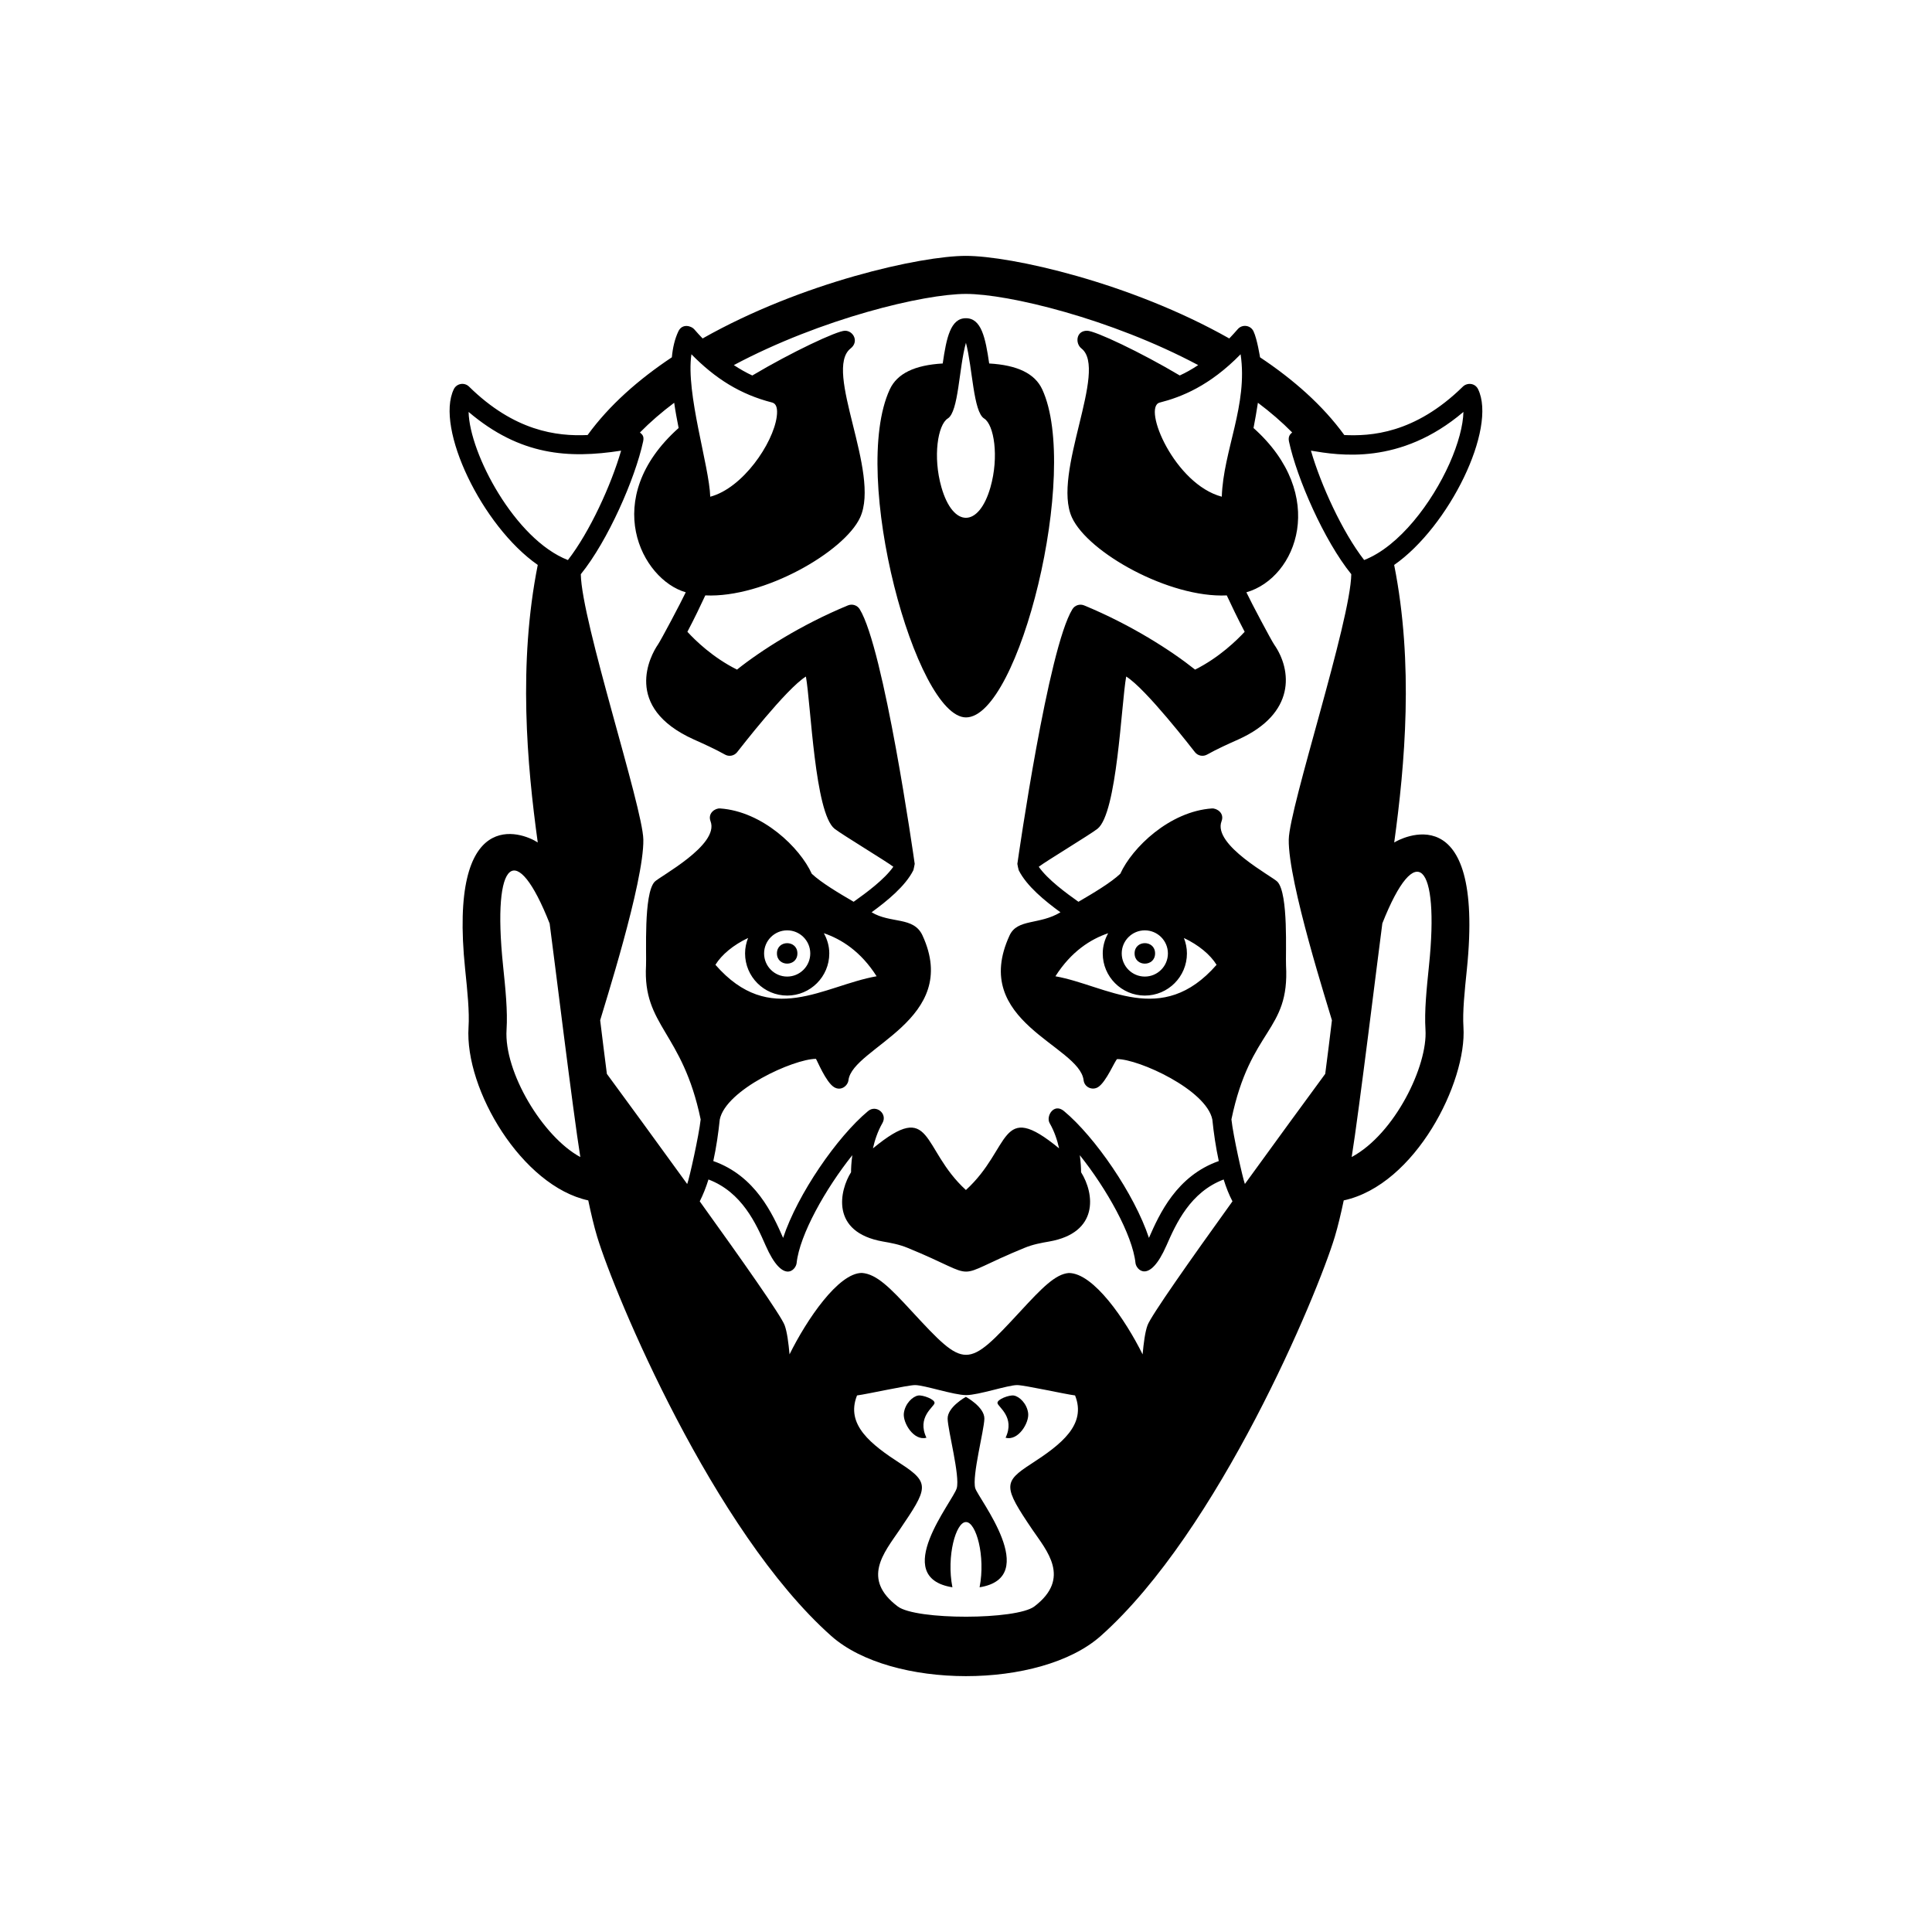 <?xml version="1.0" encoding="UTF-8"?>
<!-- Uploaded to: SVG Repo, www.svgrepo.com, Generator: SVG Repo Mixer Tools -->
<svg fill="#000000" width="800px" height="800px" version="1.1" viewBox="144 144 512 512" xmlns="http://www.w3.org/2000/svg">
 <g>
  <path d="m400 334.12c14.066 0 30.289-65.156 20.199-86.938-1.949-4.191-6.586-6.43-14.055-6.856-0.992-6.836-2.074-11.996-6.172-11.996-4.066 0-5.148 5.152-6.141 11.996-7.461 0.43-12.082 2.664-14.027 6.863-10.629 22.938 6.965 86.93 20.195 86.93zm-0.016-99.281c1.75 6.691 1.949 18.277 4.816 20.066 2.644 1.641 3.984 10.133 1.684 18.211-3.059 10.75-9.898 10.867-13 0-2.309-8.082-0.961-16.57 1.684-18.211 2.894-1.793 2.941-13.391 4.816-20.066z"/>
  <path d="m391.66 515.85c0.172-1.012-3.141-2.215-4.316-2.023-1.492 0.242-3.473 2.121-3.812 4.66-0.336 2.539 2.625 7.453 5.981 6.523-2.594-5.445 1.984-8.137 2.148-9.16z"/>
  <path d="m355.32 396.66c0 3.613-5.422 3.613-5.422 0 0-3.613 5.422-3.613 5.422 0"/>
  <path d="m513.48 367.27c2.848-20.707 5.203-47.348-0.012-73.551-0.012 0.004-0.02 0.016-0.031 0.02 14.59-10.156 27.316-36.148 22.277-46.586-0.816-1.688-2.902-1.797-4.035-0.699-12.812 12.586-24.586 13.148-31.426 12.836-5.719-7.891-13.527-14.742-22.328-20.598 0 0.02-0.754-4.832-1.727-6.883-0.797-1.688-3.027-1.926-4.188-0.57-1.512 1.754-2.977 3.203-2.254 2.449-26.324-14.883-57.906-21.879-69.797-21.879-11.875 0-43.445 6.996-69.742 21.875 0.719 0.754-0.746-0.691-2.254-2.438-0.734-0.852-3.148-1.629-4.188 0.57-0.957 2.023-1.492 4.352-1.723 6.871-8.805 5.856-16.609 12.711-22.328 20.602-8.23 0.379-19.422-1.039-31.426-12.836-1.23-1.203-3.285-0.852-4.035 0.699-4.977 10.305 7.481 36.27 22.25 46.562-5.215 26.215-2.863 52.852 0 73.551-4.312-2.832-23.754-9.992-19.242 33.605 0.598 5.801 1.164 11.27 0.898 15.352-1.062 16.559 14.199 42.109 31.727 45.898 0.75 3.57 1.527 6.871 2.367 9.652 4.621 15.266 30.777 77.996 62.02 105.77 15.949 14.172 55.414 14.242 71.43 0 31.262-27.801 57.414-90.5 62.02-105.77 0.836-2.781 1.621-6.082 2.371-9.652 19.016-4.106 32.656-31.387 31.727-45.898-0.266-4.082 0.309-9.551 0.906-15.34 4.824-47.137-18.109-34.363-19.258-33.613zm-154.75 29.398c0 3.375-2.746 6.133-6.121 6.133-3.371 0-6.117-2.75-6.117-6.133 0-3.371 2.742-6.117 6.117-6.117s6.121 2.742 6.121 6.117zm-6.121 11.168c6.152 0 11.16-5.008 11.16-11.168 0-1.953-0.551-3.762-1.438-5.359 4.644 1.578 9.793 4.82 13.98 11.41-14.148 2.516-28.18 13.609-42.715-3.039 1.652-2.676 4.734-5.254 8.656-7.106-0.504 1.27-0.801 2.644-0.801 4.09 0 6.164 5.004 11.172 11.156 11.172zm-20.859 48.738c8.863 3.344 12.625 11.73 15.141 17.469 4.566 10.418 8.035 6.504 8.223 4.676 0.785-7.465 7.68-19.73 14.758-28.582-0.281 2.019-0.332 3.602-0.336 4.516-2.984 4.727-5.629 15.863 8.43 18.359 2.121 0.367 4.316 0.762 6.566 1.688 20.516 8.398 10.473 8.367 30.965 0 2.242-0.926 4.438-1.32 6.566-1.688 13.176-2.316 12.031-12.629 8.43-18.359-0.004-0.918-0.059-2.481-0.336-4.516 7.082 8.848 13.965 21.098 14.758 28.582 0.176 1.727 3.668 5.727 8.223-4.684 2.516-5.738 6.281-14.113 15.141-17.457 0.656 2.117 1.43 4.066 2.336 5.789-11.234 15.613-21.598 30.34-22.512 32.844-0.656 1.789-1.023 4.695-1.301 7.715-4.551-9.191-13.012-21.566-19.559-21.566h-0.012c-3.531 0.273-7.164 4.016-12.781 10.105-14.281 15.434-14.59 15.438-28.859 0-5.629-6.102-9.254-9.84-13.184-10.125-6.242 0-14.629 12.379-19.172 21.574-0.277-3.023-0.645-5.918-1.293-7.699-0.906-2.5-11.27-17.23-22.504-32.844 0.883-1.742 1.66-3.695 2.312-5.797zm121.76-59.906c0 3.375-2.746 6.133-6.121 6.133s-6.121-2.75-6.121-6.133c0-3.371 2.746-6.117 6.121-6.117s6.121 2.742 6.121 6.117zm-6.121 11.168c6.156 0 11.16-5.008 11.16-11.168 0-1.445-0.297-2.82-0.801-4.09 3.91 1.848 7.004 4.43 8.656 7.106-14.59 16.703-29.16 5.445-42.707 3.039 4.188-6.59 9.34-9.836 13.98-11.41-0.891 1.598-1.438 3.41-1.438 5.359-0.012 6.156 5.004 11.164 11.148 11.164zm-65.477 161.89c-9.648-7.289-3.684-14.168 0.48-20.297 7.445-10.984 8.242-12.402 0.289-17.543-7.871-5.098-14.656-10.324-11.559-18.082 2.629-0.328 13.426-2.742 15.367-2.742 2.484 0 10.262 2.656 13.551 2.656 3.293 0 11.035-2.656 13.504-2.656 1.941 0 12.723 2.414 15.359 2.742 3.098 7.758-3.688 12.984-11.551 18.078-7.535 4.875-7.527 6.031 0.277 17.547 3.715 5.457 10.332 12.82 0.48 20.297-4.746 3.582-31.34 3.664-36.199 0zm149.91-316.56c-0.07 3.547-1.367 8.453-3.688 13.672-4.625 10.359-13.285 21.949-22.621 25.574-5.773-7.422-11.488-19.949-14.102-28.984 7.363 1.23 23.633 3.996 40.41-10.262zm-54.465-2.434c3.293 2.473 6.348 5.098 9.082 7.875-0.453 0.383-1.145 0.973-0.848 2.383 2.098 9.777 9.309 26.285 16.512 35.176-0.188 12.469-16.41 61.73-16.57 70.305-0.207 11.305 10.602 44.859 11.441 47.906-0.57 4.711-1.152 9.465-1.777 14.207-4.988 6.793-13.133 17.91-21.289 29.18-0.574-1.5-3.129-12.914-3.57-17.125 5.059-24.328 15.441-23.145 14.473-40.77-0.16-2.992 0.695-18.957-2.266-22.184-1.254-1.371-17.227-9.73-14.828-16.035 0.828-2.16-1.211-3.465-2.527-3.406-11.254 0.781-21.164 10.387-24.305 17.316-2.539 2.383-7.117 5.106-11.09 7.422-3.336-2.371-8.133-5.879-10.516-9.281 1.762-1.379 13.668-8.566 15.562-10.062 5.211-4.106 6.289-32.98 7.609-40.352 5.215 3.215 17.496 19.141 18.238 20.066 0.762 0.953 2.109 1.219 3.195 0.621 2.695-1.508 5.512-2.769 8.238-3.988 15.332-6.879 14.246-18.41 9.551-25.164-0.762-1.102-6.035-11.027-7.371-13.855 13.488-3.871 21.715-25.836 1.891-43.539 0.422-2.238 0.84-4.481 1.164-6.695zm-4.586-12.848c2 13.395-4.59 25.508-4.984 37.746-12.52-3.324-21.094-23.66-16.484-24.934 5.742-1.461 13.246-4.402 21.469-12.812zm-11.238 2.871c-1.699 1.125-3.324 2.035-4.887 2.746-10.418-6.191-22.449-11.855-24.562-11.855-2.957 0-3.176 3.371-1.5 4.691 7.195 5.644-7.918 33.094-2.5 44.82 4.309 9.324 25.816 21.352 41.023 20.633 1.195 2.57 2.953 6.242 4.742 9.637-2.012 2.18-6.742 6.828-13.141 10.027-6.348-5.066-17.012-11.906-29.414-17.02-1.129-0.457-2.445-0.047-3.094 1.004-6.422 10.383-14.258 65.172-14.59 67.5-0.02 0.09 0.332 1.641 0.363 1.684 2.117 4.231 6.957 8.152 11.059 11.145-5.578 3.391-11.402 1.633-13.48 6.121-10.605 22.953 18.496 29.109 19.613 38.375 0.215 1.875 2.293 2.785 3.82 1.844 2.207-1.367 4.566-7.254 5.082-7.438 5.727 0 23.617 8.121 25.215 16.02 0.363 3.57 0.918 7.352 1.707 11.004-11.184 3.934-15.742 14.062-18.488 20.312-0.004 0.016-0.012 0.031-0.02 0.047-3.856-11.617-14.324-26.793-22.52-33.609-2.691-2.238-4.832 1.379-3.797 3.195 1.27 2.207 2.031 4.555 2.508 6.691-15.992-13.141-12.531-0.047-24.695 11.035-12.02-10.977-8.602-24.223-24.641-11.035 0.48-2.133 1.246-4.488 2.508-6.691 1.438-2.488-1.641-4.988-3.793-3.195-8.195 6.82-18.668 21.992-22.52 33.609-0.004-0.016-0.012-0.023-0.016-0.035-2.742-6.258-7.301-16.383-18.484-20.324 0.801-3.656 1.344-7.445 1.715-11.02 1.621-7.891 19.492-16.008 25.477-16.07 0.258 0.246 2.613 6.152 4.801 7.496 1.84 1.145 3.648-0.352 3.828-1.84 1.043-8.734 29.98-15.926 19.609-38.375-2.344-5.066-8.434-3.062-13.477-6.121 4.109-2.996 8.953-6.922 11.07-11.16 0.016-0.023 0.367-1.578 0.352-1.668-0.328-2.328-8.156-57.117-14.582-67.5-0.648-1.047-1.965-1.465-3.102-1.004-12.395 5.117-23.062 11.957-29.414 17.02-6.457-3.223-11.125-7.812-13.141-10.02 1.789-3.391 3.559-7.07 4.746-9.645 15.562 0.742 36.855-11.609 41.02-20.633 5.5-11.91-9.855-39.051-2.504-44.82 2.258-1.777 0.746-4.684-1.496-4.684-2.109 0-14.141 5.664-24.562 11.859-1.562-0.715-3.195-1.629-4.898-2.754 23.191-12.34 50.344-18.863 61.512-18.863 11.164-0.004 38.344 6.519 61.547 18.863zm-134.3-2.871c6.301 6.434 12.969 10.652 21.426 12.797 1.082 0.301 1.48 1.57 1.18 3.773-0.969 7.062-8.984 18.895-17.617 21.18-0.254-8.141-6.535-27.441-4.988-37.75zm-3.394 19.543c-20.98 18.73-9.805 40.184 1.891 43.535-1.336 2.828-6.606 12.75-7.371 13.855-1.93 2.769-9.516 16.602 9.543 25.164 2.727 1.223 5.543 2.488 8.238 3.996 1.066 0.598 2.414 0.332 3.188-0.621 0.746-0.926 13.035-16.852 18.246-20.066 1.328 7.461 2.344 36.199 7.602 40.344 1.895 1.496 13.805 8.688 15.562 10.062-2.379 3.394-7.176 6.906-10.516 9.281-3.969-2.312-8.551-5.039-11.094-7.418-3.129-6.926-13.035-16.531-24.297-17.316-1.309-0.105-3.344 1.258-2.527 3.406 2.394 6.301-13.582 14.664-14.836 16.043-2.953 3.223-2.102 19.191-2.266 22.184-0.887 16.105 9.652 17.48 14.48 40.785-0.449 4.203-2.992 15.625-3.57 17.113-8.148-11.27-16.297-22.391-21.285-29.188-0.613-4.734-1.203-9.512-1.777-14.211 0.836-3.047 11.645-36.605 11.438-47.898-0.16-8.574-16.383-57.836-16.57-70.305 7.199-8.887 14.41-25.391 16.516-35.176 0.312-1.441-0.238-1.855-0.848-2.383 2.731-2.777 5.785-5.406 9.078-7.879 0.309 2.207 0.734 4.453 1.176 6.691zm-55.656-4.262c13.668 11.613 26.539 12.41 40.359 10.273 0.016 0 0.035-0.004 0.055-0.004-2.609 9.035-8.324 21.566-14.098 28.984-14.008-5.445-26.082-28.258-26.316-39.254zm10.059 163.71c0.316-4.934-0.289-10.812-0.934-17.043-2.969-28.727 3.562-33.402 12.352-11.094 0.957 6.988 6.238 50.266 8.133 61.895-9.984-5.391-20.273-22.594-19.551-33.758zm244.46-17.031c-0.641 6.227-1.25 12.105-0.938 17.023 0.621 9.547-8.098 27.594-19.555 33.754 1.895-11.629 7.176-54.914 8.125-61.922 8.969-22.684 15.164-15.918 12.367 11.145z"/>
  <path d="m410.49 525.01c3.352 0.938 6.316-3.984 5.981-6.523-0.332-2.539-2.324-4.418-3.809-4.66-1.18-0.191-4.492 1.012-4.316 2.023 0.156 1.023 4.731 3.715 2.144 9.16z"/>
  <path d="m403.6 564.65c16.488-2.641-0.406-23.594-1.152-26.27-0.891-3.219 2.332-15.234 2.422-18.375 0.086-3.129-4.902-5.82-4.902-5.82s-4.926 2.691-4.836 5.82c0.09 3.141 3.309 15.164 2.418 18.375-0.969 3.473-17.805 23.598-1.152 26.27-1.621-8.305 0.945-17.285 3.566-17.285h0.059c2.633 0 5.199 8.973 3.578 17.285z"/>
  <path d="m450.11 396.66c0 3.621-5.43 3.621-5.43 0 0-3.621 5.43-3.621 5.43 0"/>
 </g>
</svg>
